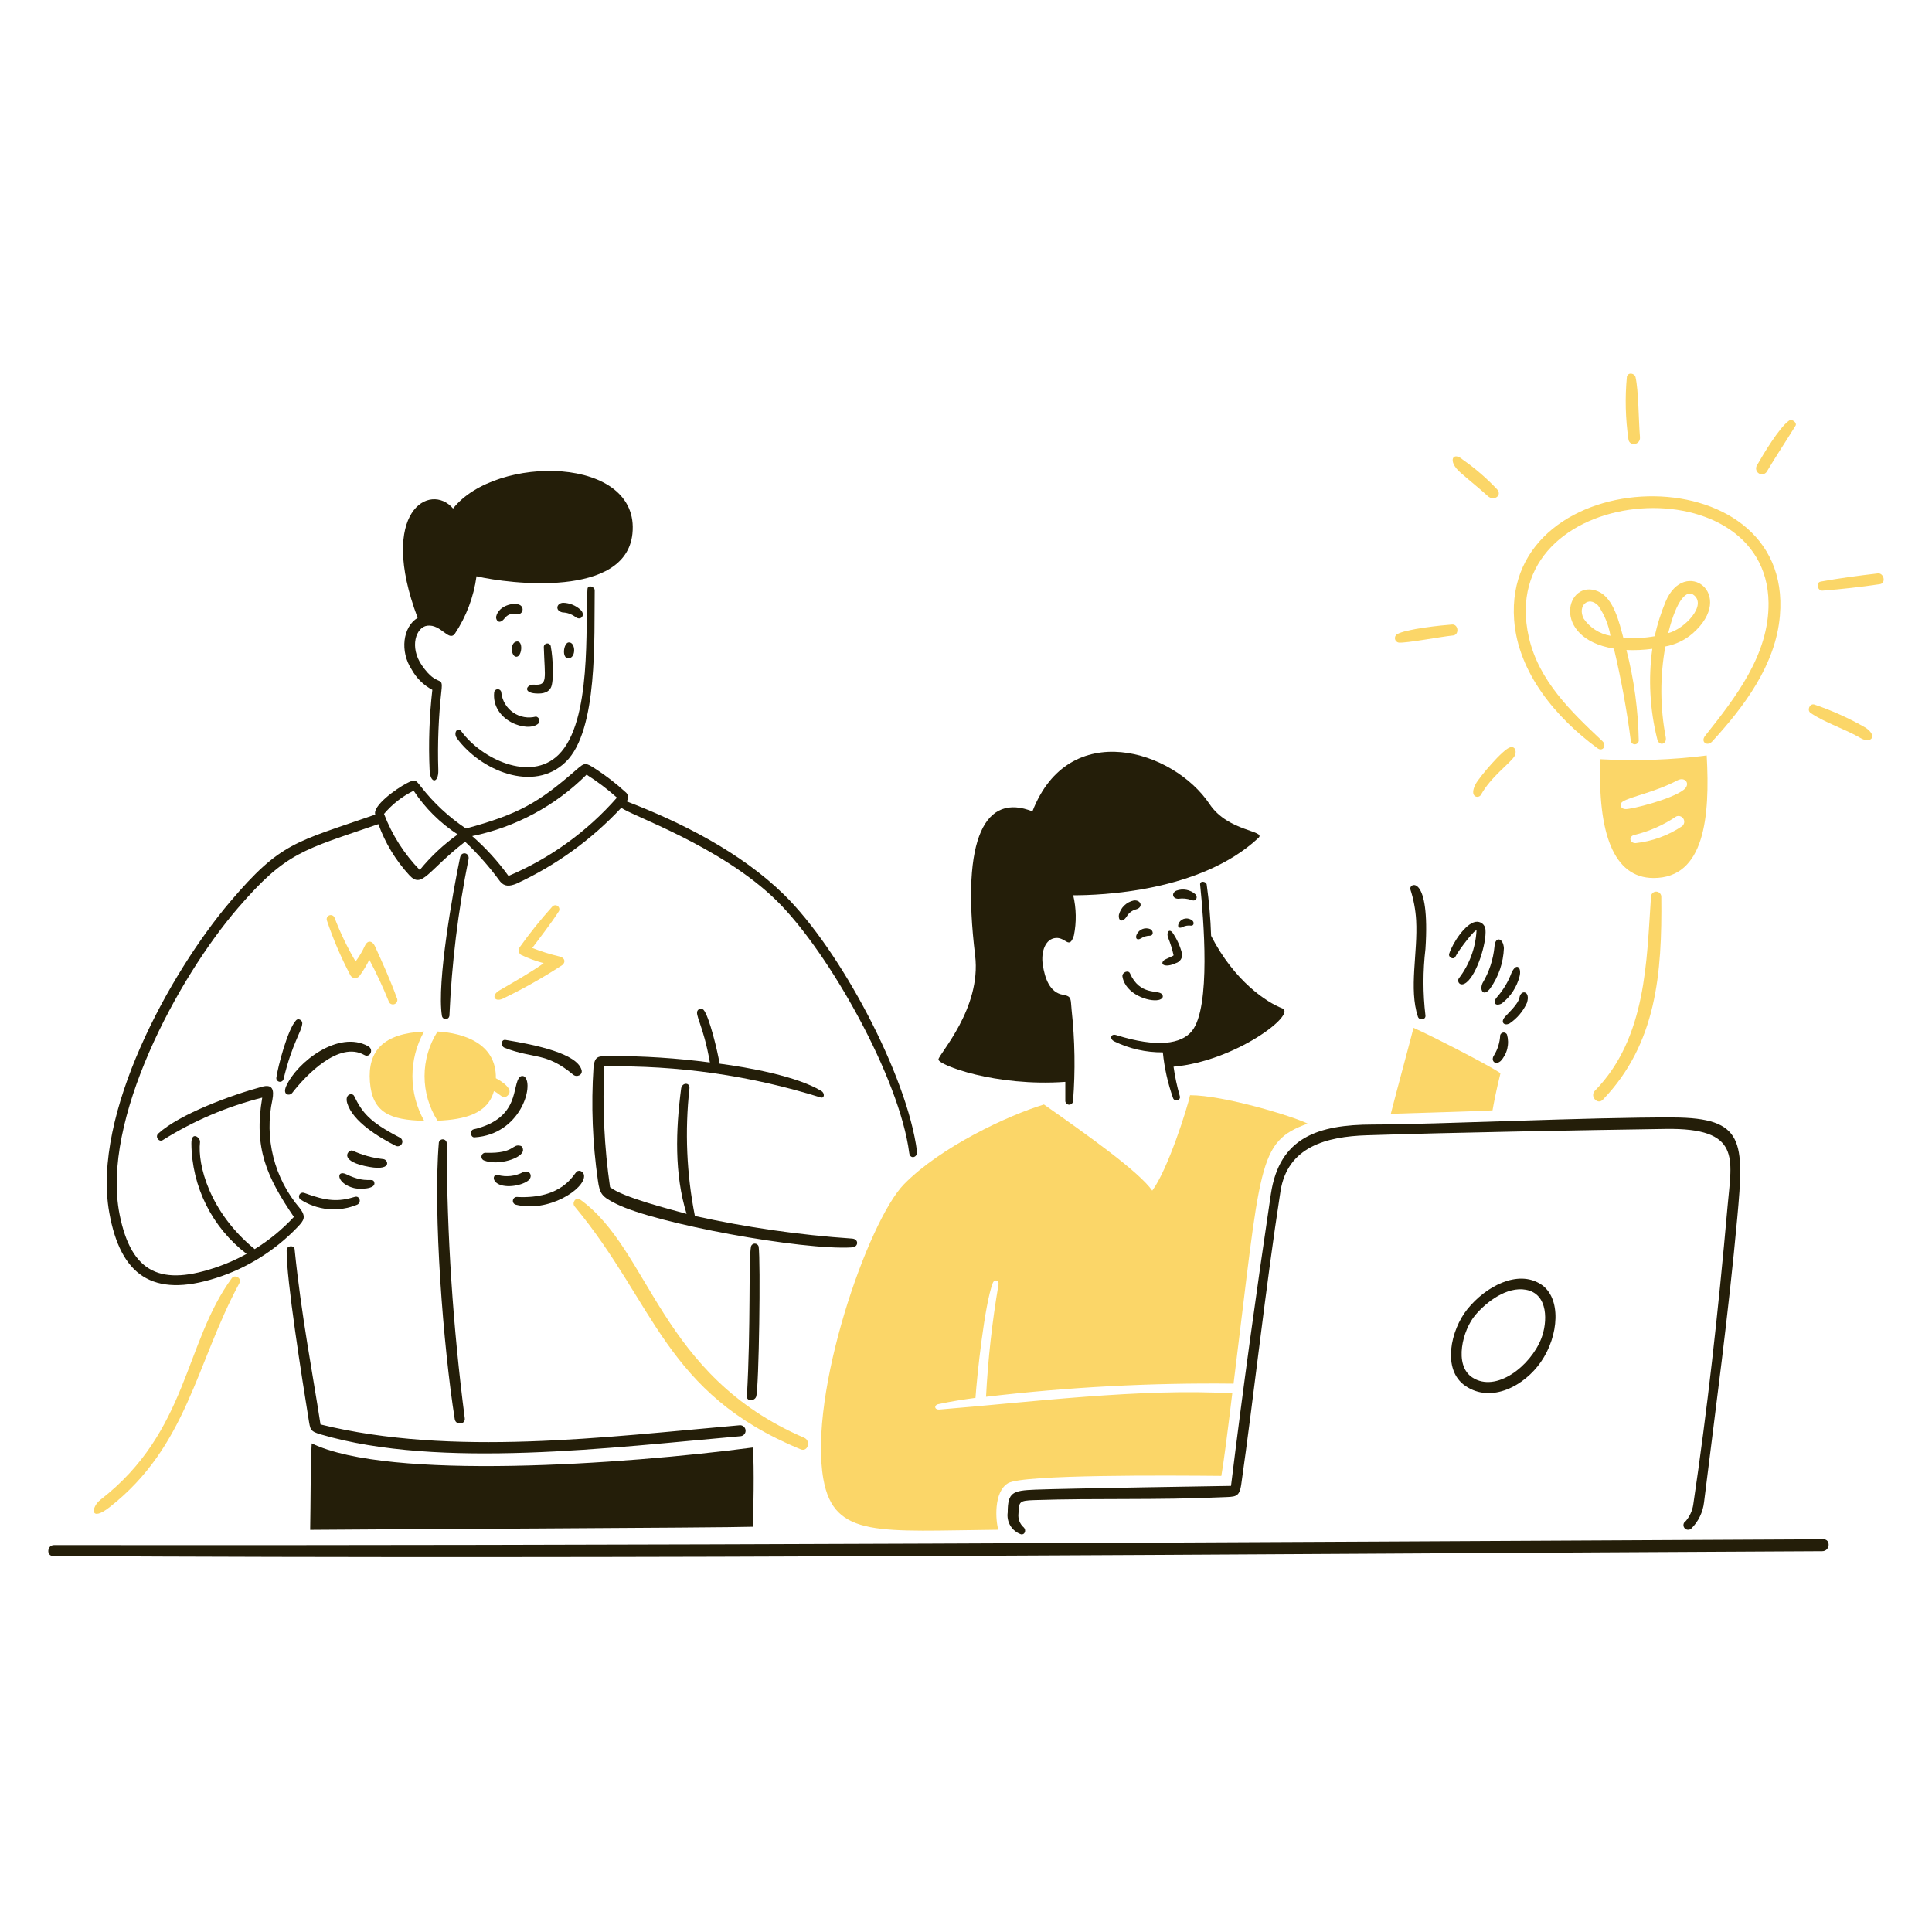 <svg width="680" height="680" viewBox="0 0 680 680" fill="none" xmlns="http://www.w3.org/2000/svg">
<path d="M641.767 541.78C434.605 542.837 218.807 544.061 19.006 543.82C16.561 543.82 16.218 547.655 18.717 547.669C225.699 548.852 434.316 546.989 641.362 545.969C644.133 545.962 644.46 541.766 641.767 541.78Z" fill="#241E09"/>
<path d="M528.02 364.324C527.907 366.813 527.173 369.235 525.884 371.368C524.524 373.289 526.269 375.108 528.176 373.446C529.32 372.214 530.126 370.707 530.517 369.072C530.907 367.437 530.869 365.729 530.406 364.113C530.289 363.883 530.106 363.694 529.881 363.57C529.656 363.445 529.398 363.39 529.142 363.413C528.885 363.436 528.641 363.534 528.441 363.697C528.241 363.859 528.095 364.077 528.02 364.324Z" fill="#241E09"/>
<path d="M528.553 353.202C531.672 350.794 533.888 347.406 534.847 343.584C535.615 340.561 533.769 338.582 532.018 342.37C530.863 345.488 529.147 348.369 526.955 350.87C525.242 352.794 526.204 354.375 528.553 353.202Z" fill="#241E09"/>
<path d="M498.439 323.918C499.068 335.315 495.804 348.021 499.055 357.84C499.52 359.244 501.883 358.996 501.71 357.418C500.785 349.64 500.785 341.78 501.71 334.002C503.43 307.629 495.93 310.661 496.379 312.953C497.536 316.504 498.228 320.189 498.439 323.918Z" fill="#241E09"/>
<path d="M524.514 347.874C527.455 343.727 529.125 338.814 529.322 333.734C529.064 329.885 526.18 329.596 526.014 333.135C525.576 337.684 524.137 342.08 521.801 346.008C520.625 348.622 522.206 350.951 524.514 347.874Z" fill="#241E09"/>
<path d="M529.479 358.166C528.191 359.805 529.381 361.111 531.247 360.264C533.95 358.463 536.091 355.936 537.425 352.974C538.785 348.721 535.32 348.214 534.807 351.05C534.355 353.552 530.598 356.745 529.479 358.166Z" fill="#241E09"/>
<path d="M512.258 336.716C513.255 334.597 519.443 326.516 519.684 327.576C519.347 333.637 517.196 339.456 513.51 344.277C512.626 345.433 513.911 347.602 516.202 345.739C519.895 342.734 523.244 331.908 522.839 327.189C522.808 326.77 522.69 326.363 522.491 325.994C522.292 325.624 522.018 325.301 521.686 325.044C521.354 324.787 520.972 324.604 520.564 324.504C520.157 324.405 519.733 324.393 519.32 324.469C515.788 325.064 511.34 331.769 510.065 335.689C509.661 336.967 511.66 337.984 512.258 336.716Z" fill="#241E09"/>
<path d="M419.537 323.918C419.206 323.659 418.826 323.47 418.42 323.362C418.014 323.254 417.59 323.231 417.174 323.292C416.758 323.353 416.359 323.499 416.002 323.719C415.644 323.94 415.335 324.231 415.093 324.574C414.168 326.057 414.814 326.995 416.191 326.305C417.135 325.826 418.204 325.652 419.251 325.805C420.309 325.842 420.383 324.438 419.537 323.918Z" fill="#241E09"/>
<path d="M397.718 342.584C397.14 341.275 394.832 342.244 395.063 343.699C396.049 349.874 404.314 352.709 407.782 351.954C408.952 351.699 409.795 350.88 408.915 349.874C407.541 348.306 401.2 350.492 397.718 342.584Z" fill="#241E09"/>
<path d="M399.064 316.934C397.8 317.198 396.637 317.813 395.708 318.709C394.779 319.604 394.121 320.744 393.811 321.997C393.505 323.918 394.946 325.057 396.582 322.555C396.933 321.946 397.4 321.414 397.958 320.988C398.516 320.562 399.153 320.251 399.832 320.073C402.505 319.379 401.624 316.645 399.064 316.934Z" fill="#241E09"/>
<path d="M404.817 326.998C403.958 326.655 403.001 326.646 402.136 326.973C401.27 327.301 400.559 327.94 400.142 328.766C399.462 330.096 400.047 331.194 401.584 330.29C402.527 329.671 403.631 329.343 404.759 329.344C405.959 329.334 406.106 327.651 404.817 326.998Z" fill="#241E09"/>
<path d="M420.71 314.721C419.816 313.939 418.729 313.41 417.562 313.191C416.395 312.971 415.19 313.069 414.073 313.473C412.264 314.242 412.574 316.339 414.753 316.339C416.319 316.106 417.918 316.265 419.408 316.802C421.152 317.448 421.672 315.588 420.71 314.721Z" fill="#241E09"/>
<path d="M409.701 337.96C408.001 339.48 410.201 340.711 413.893 338.98C414.566 338.78 415.15 338.356 415.549 337.779C415.948 337.201 416.138 336.504 416.086 335.804C415.406 333.044 414.218 330.433 412.584 328.107C411.224 326.723 410.544 328.552 411.142 330.031C411.951 332.042 412.595 334.114 413.067 336.229C413.148 336.427 410.112 337.586 409.701 337.96Z" fill="#241E09"/>
<path d="M206.774 207.301C205.897 219.881 208.532 253.966 196.54 265.696C186.578 275.437 169.418 266.968 162.462 257.502C161.054 255.581 159.446 257.961 160.826 259.848C169.092 271.116 187.802 279.262 199.175 268.121C210.548 256.979 209.076 224.138 209.314 207.801C209.334 206.417 206.886 205.7 206.774 207.301Z" fill="#241E09"/>
<path d="M144.878 235.62C146.557 238.673 149.092 241.167 152.171 242.797C151.106 252.173 150.784 261.618 151.208 271.045C151.406 275.951 154.398 275.805 154.268 271.045C153.973 261.743 154.339 252.432 155.363 243.182C156.043 237.198 154.183 242.437 148.475 234.158C144.007 227.678 146.435 220.697 150.399 220.218C155.21 219.65 157.849 225.784 160.021 223.162C164.102 217.058 166.734 210.101 167.715 202.824C179.394 205.544 220.215 210.525 222.591 187.864C225.475 160.354 174.604 159.831 159.464 178.976C151.419 169.606 132.835 179.88 146.996 217.457C141.722 220.66 140.73 229.327 144.878 235.62Z" fill="#241E09"/>
<path d="M204.293 214.594C202.612 213.072 200.44 212.204 198.173 212.15C195.844 212.306 195.246 214.962 198.017 215.55C199.549 215.6 201.034 216.095 202.29 216.974C204.446 218.885 206.262 216.362 204.293 214.594Z" fill="#241E09"/>
<path d="M188.02 240.975C185.405 240.802 183.787 243.743 188.54 244.072C191.58 244.283 193.137 243.454 193.888 242.032C195.02 239.894 194.619 231.458 193.888 227.715C193.888 227.386 193.758 227.07 193.525 226.837C193.292 226.605 192.976 226.474 192.647 226.474C192.318 226.474 192.002 226.605 191.77 226.837C191.537 227.07 191.406 227.386 191.406 227.715C191.726 238.894 192.96 241.301 188.02 240.975Z" fill="#241E09"/>
<path d="M173.93 243.668C172.93 253.769 185.83 258.04 189.495 254.653C189.665 254.454 189.78 254.215 189.829 253.958C189.877 253.701 189.858 253.435 189.772 253.188C189.687 252.941 189.538 252.721 189.341 252.549C189.144 252.377 188.905 252.26 188.649 252.209C187.293 252.559 185.879 252.615 184.5 252.373C183.121 252.131 181.81 251.596 180.655 250.805C179.501 250.014 178.529 248.984 177.805 247.786C177.081 246.588 176.622 245.249 176.46 243.858C176.461 243.537 176.34 243.227 176.122 242.99C175.904 242.754 175.604 242.609 175.283 242.585C174.963 242.561 174.645 242.659 174.394 242.86C174.143 243.061 173.977 243.35 173.93 243.668Z" fill="#241E09"/>
<path d="M200.175 231.7C202.831 231.496 202.62 225.95 200.175 226.1C198.349 226.212 197.578 231.9 200.175 231.7Z" fill="#241E09"/>
<path d="M181.801 225.794C179.33 226.253 179.877 231.258 181.801 231.159C183.726 231.061 184.28 225.332 181.801 225.794Z" fill="#241E09"/>
<path d="M183.474 213.306C181.951 211.606 175.556 212.789 174.634 216.998C174.403 218.059 175.576 220.174 177.596 217.634C179.615 215.094 181.989 216.383 182.791 216.114C183.062 216.019 183.305 215.858 183.497 215.645C183.69 215.432 183.827 215.174 183.895 214.895C183.962 214.616 183.96 214.325 183.886 214.047C183.813 213.77 183.671 213.515 183.474 213.306Z" fill="#241E09"/>
<path d="M158.176 357.571C158.983 339.05 161.231 320.619 164.901 302.447C165.37 300.118 162.419 299.465 161.936 301.767C159.468 313.565 153.664 345.828 155.547 357.564C155.599 357.875 155.759 358.157 155.999 358.361C156.239 358.565 156.544 358.677 156.859 358.678C157.174 358.679 157.479 358.568 157.72 358.366C157.961 358.163 158.122 357.882 158.176 357.571Z" fill="#241E09"/>
<path d="M266.152 491.545C267.138 488.434 267.747 443.884 267.016 438.709C266.93 438.418 266.752 438.164 266.51 437.982C266.267 437.801 265.972 437.703 265.669 437.703C265.367 437.703 265.072 437.801 264.829 437.982C264.587 438.164 264.409 438.418 264.323 438.709C263.419 443.595 264.303 466.857 262.881 491.545C262.783 493.238 265.615 493.231 266.152 491.545Z" fill="#241E09"/>
<path d="M100.896 439.977C100.695 449.837 106.455 486.163 108.59 499.334C109.216 503.186 109.093 503.754 112.922 504.876C154.837 517.205 215.632 509.425 260.689 505.492C260.941 505.466 261.186 505.391 261.41 505.271C261.633 505.151 261.831 504.988 261.992 504.791C262.152 504.595 262.273 504.369 262.346 504.126C262.419 503.883 262.443 503.628 262.418 503.375C262.392 503.123 262.317 502.878 262.197 502.654C262.077 502.431 261.914 502.233 261.718 502.072C261.521 501.912 261.295 501.792 261.052 501.718C260.809 501.645 260.554 501.621 260.301 501.646C212.96 505.798 158.924 512.764 112.806 501.357C109.994 482.997 106.108 463.413 103.704 439.787C103.667 438.172 100.93 438.284 100.896 439.977Z" fill="#241E09"/>
<path d="M104.224 359.091C101.222 362.27 97.788 375.489 97.258 379.389C97.241 379.701 97.337 380.009 97.529 380.257C97.721 380.504 97.995 380.673 98.302 380.734C98.609 380.795 98.928 380.743 99.199 380.587C99.471 380.432 99.677 380.184 99.781 379.889C102.895 366.884 106.162 363.249 106.397 360.189C106.479 359.128 105.027 358.241 104.224 359.091Z" fill="#241E09"/>
<path d="M299.917 439.035C302.208 438.889 302.344 436.111 299.917 435.938C281.299 434.672 262.803 432.016 244.582 427.992C241.661 413.233 241.012 398.115 242.657 383.16C242.95 380.834 240.026 380.929 239.733 383.16C237.836 397.633 237.309 413.216 241.658 427.241C236 425.663 219.241 421.461 214.719 417.853C212.684 403.784 212.001 389.553 212.679 375.353C238.488 374.868 264.205 378.552 288.839 386.264C290.227 386.699 290.339 384.744 289.108 383.993C280.608 378.804 263.367 375.68 253.265 374.371C252.65 370.253 249.569 357.517 247.608 355.402C247.472 355.281 247.313 355.188 247.141 355.129C246.97 355.069 246.788 355.044 246.606 355.054C246.425 355.065 246.247 355.112 246.083 355.191C245.92 355.271 245.773 355.382 245.653 355.518C244.293 357.034 247.553 360.618 249.858 373.949C238.235 372.421 226.524 371.662 214.801 371.678C210.357 371.678 209.337 371.678 208.895 375.758C208.027 389 208.543 402.297 210.435 415.432C211.092 420.356 211.931 421.212 216.783 423.667C230.642 430.688 282.604 440.157 299.917 439.035Z" fill="#241E09"/>
<path d="M154.458 402.132C152.381 426.992 156.005 473.943 160.058 499.508C160.398 501.738 163.886 501.435 163.58 499.168C159.411 467.023 157.29 434.647 157.229 402.234C157.188 401.902 157.031 401.596 156.785 401.371C156.539 401.145 156.221 401.014 155.887 401.002C155.553 400.99 155.226 401.097 154.964 401.304C154.702 401.511 154.523 401.804 154.458 402.132Z" fill="#241E09"/>
<path d="M76.112 449.793C87.003 446.308 96.847 440.148 104.744 431.878C107.028 429.498 107.838 428.281 105.512 425.241C101.063 420.045 97.879 413.889 96.209 407.255C94.54 400.622 94.431 393.691 95.89 387.008C96.529 383.506 95.89 381.511 92.255 382.486C81.559 385.363 63.209 392.095 55.699 398.976C54.502 400.071 55.909 402.094 57.276 401.285C68.094 394.495 79.911 389.447 92.296 386.325C89.236 404.216 93.952 414.338 103.438 428.325C99.365 432.701 94.725 436.512 89.641 439.657C73.634 426.574 69.482 409.812 70.4 401.985C70.587 400.408 67.32 397.905 67.361 402.465C67.428 409.993 69.213 417.407 72.58 424.141C75.948 430.874 80.808 436.75 86.792 441.32C83.655 443.063 80.379 444.541 76.996 445.74C56.78 452.88 46.253 448.297 42.095 427.462C35.482 394.329 62.611 344.087 83.81 319.522C100.847 299.775 106.668 299.21 133.181 290.064C135.571 296.721 139.27 302.831 144.061 308.033C148.593 312.97 150.453 306.541 163.703 296.259C168.217 300.517 172.327 305.183 175.98 310.199C177.548 312.147 179.38 311.984 181.76 311.025C195.691 304.588 208.239 295.505 218.705 284.281C221.302 286.763 253.725 297.636 273.503 317.162C291.798 335.23 316.649 379.539 320.025 405.844C320.317 408.112 323.03 407.497 322.745 405.209C319.345 378.709 295.803 334.274 275.825 314.769C260.78 300.064 240.04 289.537 220.551 282.05C220.744 281.809 220.886 281.531 220.97 281.233C221.053 280.935 221.076 280.623 221.036 280.316C220.996 280.01 220.895 279.714 220.739 279.447C220.583 279.18 220.374 278.947 220.126 278.763C216.813 275.734 213.254 272.986 209.487 270.545C206.03 268.359 205.904 268.267 202.715 271.048C189.509 282.56 182.512 286.572 164.002 291.615C157.984 287.598 152.651 282.641 148.206 276.933C146.292 274.482 146.128 274.142 143.225 275.645C139.182 277.739 131.043 283.706 132.083 286.708C103.962 296.487 98.872 296.351 81.039 317.339C59.765 342.38 32.3 392.241 38.457 426.778C42.384 448.8 53.645 456.96 76.112 449.793ZM206.448 272.653C210.231 275.046 213.809 277.749 217.144 280.735C206.661 292.684 193.612 302.109 178.972 308.305C175.26 303.16 170.974 298.454 166.195 294.28C181.436 291.159 195.429 283.644 206.448 272.663V272.653ZM145.588 278.31C149.649 284.448 154.927 289.687 161.095 293.702C156.105 297.254 151.614 301.46 147.743 306.207C142.25 300.552 137.97 293.835 135.163 286.467C138.036 283.065 141.579 280.292 145.571 278.321L145.588 278.31Z" fill="#241E09"/>
<path d="M184.09 404.824C184.09 404.25 183.879 403.481 183.243 403.305C180.105 402.444 181.319 406.025 171.102 405.749C170.759 405.689 170.405 405.759 170.111 405.946C169.816 406.132 169.602 406.421 169.508 406.757C169.415 407.093 169.45 407.451 169.606 407.762C169.763 408.074 170.029 408.316 170.354 408.442C175.308 410.431 184.042 407.636 184.09 404.824Z" fill="#241E09"/>
<path d="M177.953 366.017C176.297 365.748 176.182 368.234 177.613 368.788C187.939 372.81 192.104 370.189 201.78 378.274C202.953 379.256 205.208 378.41 204.684 376.574C203.066 370.845 188.881 367.792 177.953 366.017Z" fill="#241E09"/>
<path d="M185.782 415.619C187.822 414.14 186.533 411.485 184.031 412.6C181.317 414.011 178.173 414.354 175.218 413.562C173.641 413.273 173.277 415.065 174.623 416.218C177.166 418.394 183.205 417.489 185.782 415.619Z" fill="#241E09"/>
<path d="M166.678 397.494C165.318 397.817 165.563 400.398 167.018 400.306C183.216 399.286 188.023 381.983 184.661 379.005C184.436 378.805 184.145 378.694 183.843 378.694C183.542 378.694 183.251 378.805 183.025 379.005C179.993 381.684 183.44 393.547 166.678 397.494Z" fill="#241E09"/>
<path d="M181.434 423.98C192.994 426.945 205.853 418.516 205.574 413.841C205.574 412.685 204.133 411.533 203.018 412.359C201.902 413.185 198.111 422.171 181.853 421.287C181.53 421.298 181.222 421.422 180.98 421.636C180.739 421.85 180.58 422.142 180.53 422.461C180.481 422.78 180.544 423.106 180.709 423.383C180.874 423.66 181.131 423.871 181.434 423.98Z" fill="#241E09"/>
<path d="M102.856 384.662C107.711 378.383 119.332 366.302 128.213 371.311C130.233 372.45 131.654 369.393 129.621 368.251C119.21 362.413 104.573 373.776 100.758 382.218C99.279 385.482 101.948 385.835 102.856 384.662Z" fill="#241E09"/>
<path d="M134.891 407.963C131.107 407.553 127.415 406.527 123.963 404.923C122.603 404.688 119.203 408.292 128.234 410.363C138.468 412.719 136.679 408.078 134.891 407.963Z" fill="#241E09"/>
<path d="M121.904 413.311C118.229 411.522 118.277 416.551 124.58 418.159C126.508 418.652 132.302 418.577 131.758 416.235C131.261 414.12 129.313 416.911 121.904 413.311Z" fill="#241E09"/>
<path d="M125.772 423.98C127.353 423.164 126.557 420.736 124.885 421.26C119.105 423.028 115.089 422.855 106.973 419.835C106.687 419.75 106.381 419.761 106.102 419.867C105.823 419.973 105.586 420.168 105.429 420.422C105.272 420.675 105.202 420.974 105.231 421.271C105.26 421.568 105.386 421.847 105.59 422.066C108.535 424.023 111.919 425.222 115.441 425.556C118.962 425.89 122.511 425.349 125.772 423.98Z" fill="#241E09"/>
<path d="M140.528 400.285C129.947 394.801 127.485 391.53 124.636 385.74C124.041 384.526 121.236 384.982 122.212 388.26C124.174 394.811 133.391 400.265 139.144 403.22C139.34 403.338 139.559 403.414 139.786 403.442C140.013 403.47 140.244 403.451 140.463 403.384C140.682 403.318 140.885 403.206 141.058 403.056C141.231 402.906 141.371 402.722 141.469 402.515C141.566 402.308 141.619 402.082 141.624 401.853C141.628 401.624 141.585 401.397 141.496 401.186C141.408 400.975 141.276 400.784 141.109 400.628C140.942 400.471 140.744 400.351 140.528 400.275V400.285Z" fill="#241E09"/>
<path d="M516.396 460.873C510.636 468.061 507.389 482.127 515.781 487.812C525.052 494.091 536.636 487.601 542.301 479.42C548.761 470.128 549.651 456.708 542.301 452.003C534.212 446.818 522.972 452.669 516.396 460.873ZM542.484 471.111C538.744 480.729 526.606 490.358 518.184 484.809C511.619 480.485 514.784 468.112 519.279 462.835C523.267 458.143 530.38 452.747 537.058 453.948C545.061 455.386 544.698 465.433 542.484 471.111Z" fill="#241E09"/>
<path d="M433.275 522.981C433.081 522.981 374.571 523.896 364.296 524.311C356.476 524.627 354.677 525.215 354.677 532.314C354.437 533.941 354.772 535.601 355.626 537.007C356.48 538.412 357.798 539.475 359.352 540.012C360.678 540.308 361.277 538.625 360.393 537.662C359.683 537.057 359.136 536.284 358.8 535.414C358.464 534.544 358.35 533.603 358.468 532.678C358.7 528.598 358.584 528.163 364.027 527.986C386.097 527.258 407.014 528.027 429.947 526.983C434.832 526.762 436.199 527.197 436.893 522.366C441.248 491.929 445.488 452.754 450.687 419.315C453.128 403.614 466.867 400.03 481.069 399.575C511.985 398.575 554.934 397.817 586.218 397.341C612.925 396.933 609.538 407.769 608.076 424.279C604.676 462.76 600.888 496.451 595.972 529.564C595.653 531.695 594.748 533.696 593.357 535.344C593.155 535.458 592.98 535.613 592.842 535.8C592.704 535.987 592.607 536.201 592.558 536.427C592.508 536.654 592.507 536.889 592.555 537.116C592.602 537.343 592.697 537.558 592.833 537.746C592.969 537.934 593.143 538.091 593.344 538.207C593.545 538.323 593.768 538.395 593.999 538.419C594.23 538.443 594.463 538.418 594.684 538.346C594.904 538.273 595.107 538.155 595.278 537.999C597.78 535.52 599.361 532.263 599.763 528.765C603.918 495.176 608.372 462.56 611.462 428.618C613.914 401.683 613.982 393.428 588.968 393.312C559.551 393.176 506.236 395.753 483.262 395.794C463.848 395.825 450.282 400.326 447.3 420.305C442.217 454.454 437.372 489.563 433.275 522.981Z" fill="#241E09"/>
<path d="M264.98 509.476C219.08 515.498 136.681 521.135 109.709 508.014C109.284 514.474 109.341 529.89 109.168 538.451C123.213 538.278 255.878 537.72 265.017 537.356C265.133 532.987 265.541 516.324 264.98 509.476Z" fill="#241E09"/>
<path d="M426.271 329.385C426.07 323.339 425.551 317.309 424.714 311.318C424.462 310.124 422.263 309.934 422.402 311.318C423.609 323.218 426.275 354.498 419.519 362.882C415.854 367.431 407.357 368.866 392.849 364.307C390.928 363.701 390.432 365.667 392.196 366.537C397.518 369.123 403.365 370.44 409.281 370.386C409.826 375.879 411.034 381.286 412.879 386.488C413.395 387.933 415.69 387.321 415.259 385.808C414.279 382.408 413.541 378.942 413.049 375.438C434.771 373.514 456.626 356.912 451.299 354.889C445.971 352.866 434.486 345.413 426.271 329.385Z" fill="#241E09"/>
<path d="M374.955 380.776V387.335C374.924 387.696 375.038 388.054 375.271 388.33C375.505 388.607 375.839 388.78 376.199 388.81C376.56 388.841 376.918 388.727 377.195 388.494C377.472 388.26 377.644 387.927 377.675 387.566C378.505 376.889 378.338 366.157 377.175 355.511C376.75 351.659 377.386 350.686 374.115 350.125C369.457 349.323 367.754 344.345 367.016 339.524C366.336 335.043 367.883 330.344 371.711 330.133C375.23 329.95 376.332 334.329 377.981 329.229C378.916 324.559 378.832 319.743 377.733 315.109C387.219 315.109 422.494 313.997 442.921 294.923C445.767 292.267 432.262 292.788 425.737 283.023C413.004 263.952 376.192 252.47 363.378 285.583C347.058 279.079 338.099 294.226 343.216 336.321C345.477 354.926 330.459 370.954 330.296 372.878C330.133 374.802 350.407 382.527 374.955 380.776Z" fill="#241E09"/>
<path d="M196.861 336.637C193.621 335.87 190.439 334.874 187.341 333.656C190.458 329.443 193.729 325.326 196.578 320.936C196.813 320.637 196.919 320.257 196.873 319.88C196.828 319.503 196.634 319.16 196.335 318.925C196.036 318.691 195.657 318.585 195.279 318.63C194.902 318.676 194.559 318.869 194.324 319.168C190.258 323.689 186.451 328.436 182.921 333.387C182.624 333.801 182.503 334.316 182.585 334.819C182.667 335.322 182.946 335.772 183.359 336.07C185.929 337.299 188.61 338.281 191.366 339.004C186.807 342.295 180.014 346.106 175.706 348.626C172.986 350.217 173.778 352.675 176.705 351.625C183.801 348.219 190.672 344.364 197.275 340.082C199.118 339.157 199.241 337.198 196.861 336.637Z" fill="#FBD668"/>
<path d="M139.644 351.166C137.393 345.001 134.687 338.963 131.947 332.999C131.229 331.435 129.567 330.497 128.428 332.887C127.53 334.835 126.434 336.685 125.157 338.409C122.257 333.491 119.778 328.336 117.748 323C117.681 322.824 117.58 322.664 117.451 322.527C117.322 322.39 117.167 322.28 116.996 322.203C116.824 322.126 116.639 322.084 116.451 322.079C116.263 322.073 116.076 322.105 115.9 322.172C115.725 322.239 115.564 322.34 115.427 322.469C115.29 322.598 115.181 322.753 115.104 322.925C115.027 323.096 114.984 323.281 114.979 323.469C114.974 323.657 115.005 323.844 115.072 324.02C117.269 330.556 119.984 336.906 123.192 343.009C123.311 343.322 123.51 343.599 123.769 343.812C124.029 344.025 124.339 344.167 124.669 344.223C125 344.279 125.34 344.248 125.655 344.133C125.97 344.018 126.249 343.823 126.466 343.567C127.824 341.759 129.002 339.823 129.985 337.787C132.492 342.501 134.753 347.342 136.758 352.291C136.807 352.512 136.903 352.719 137.04 352.899C137.176 353.079 137.35 353.227 137.55 353.334C137.749 353.44 137.969 353.502 138.195 353.515C138.421 353.529 138.646 353.493 138.857 353.411C139.068 353.329 139.258 353.202 139.415 353.04C139.572 352.877 139.692 352.683 139.767 352.469C139.842 352.256 139.869 352.029 139.848 351.804C139.827 351.579 139.757 351.361 139.644 351.166Z" fill="#FBD668"/>
<path d="M81.6 449.851C64.811 472.79 66.208 503.911 35.421 527.813C31.977 530.485 31.586 535.945 38.576 530.468C65.946 509.017 68.874 480.121 84.272 451.588C85.211 449.837 82.62 448.46 81.6 449.851Z" fill="#FBD668"/>
<path d="M283.044 506.049C232.146 484.15 228.926 439.926 204.164 422.181C202.681 421.121 201.189 423.344 202.239 424.606C230.69 458.854 233.927 490.392 281.799 510.109C284.366 511.163 285.492 507.103 283.044 506.049Z" fill="#FBD668"/>
<path d="M581.102 315.52C579.538 337.926 579.602 365.255 561.361 383.884C559.457 385.825 562.266 389.018 564.149 387.056C583.063 367.373 585.025 342.611 584.719 315.751C584.734 315.514 584.703 315.275 584.626 315.05C584.549 314.825 584.428 314.617 584.271 314.438C584.114 314.26 583.923 314.114 583.71 314.009C583.496 313.904 583.264 313.842 583.026 313.827C582.789 313.812 582.55 313.843 582.325 313.92C582.1 313.997 581.892 314.118 581.713 314.275C581.535 314.432 581.389 314.623 581.284 314.837C581.179 315.05 581.117 315.282 581.102 315.52Z" fill="#FBD668"/>
<path d="M577.215 153.833C576.739 148.254 576.725 137.37 575.654 132.753C575.314 131.311 573.016 130.944 572.615 132.563C571.914 139.914 572.096 147.323 573.155 154.632C573.478 157.162 577.456 156.699 577.215 153.833Z" fill="#FBD668"/>
<path d="M492.32 226.178C495.17 226.389 507.097 224.077 511.445 223.655C513.659 223.445 513.373 219.643 511.061 219.81C507.62 220.051 494.823 221.347 491.647 223.254C491.383 223.439 491.18 223.699 491.065 223.999C490.949 224.3 490.926 224.629 490.998 224.943C491.071 225.257 491.235 225.543 491.471 225.763C491.706 225.983 492.002 226.127 492.32 226.178Z" fill="#FBD668"/>
<path d="M514.029 166.338C518.449 170.177 520.734 171.928 523.647 174.593C525.728 176.494 528.778 174.485 526.996 172.305C523.34 168.409 519.291 164.9 514.913 161.837C511.36 158.664 509.344 162.285 514.029 166.338Z" fill="#FBD668"/>
<path d="M629.68 148.06C626.141 150.583 620.5 160.092 618.426 163.724C618.269 163.959 618.163 164.225 618.113 164.503C618.063 164.782 618.07 165.068 618.136 165.343C618.201 165.619 618.322 165.878 618.491 166.104C618.661 166.331 618.876 166.52 619.121 166.661C619.367 166.801 619.639 166.889 619.921 166.92C620.202 166.95 620.487 166.923 620.757 166.839C621.028 166.754 621.278 166.616 621.492 166.431C621.706 166.246 621.88 166.019 622.003 165.764C625.189 160.378 628.701 155.173 631.969 149.835C632.587 148.818 630.741 147.291 629.68 148.06Z" fill="#FBD668"/>
<path d="M532.923 218.192C534.283 236.779 547.71 252.671 562.224 263.33C564.145 264.741 565.624 262.368 563.975 260.831C553.007 250.502 541.593 239.663 538.098 224.274C525.769 170 621.915 162.299 622.469 212.16C622.669 230.381 610.909 245.415 600.131 259.012C598.455 261.127 600.886 262.885 602.671 260.936C613.802 248.771 625.015 234.002 626.471 216.682C631.404 158.875 528.778 162.01 532.923 218.192Z" fill="#FBD668"/>
<path d="M660.93 201.817C654.235 202.596 647.463 203.487 640.87 204.687C638.949 205.027 639.734 208.015 641.485 207.879C648.22 207.36 654.941 206.603 661.651 205.608C663.929 205.272 663.065 201.572 660.93 201.817Z" fill="#FBD668"/>
<path d="M595.741 222.965C611.47 209.137 592.909 195.796 586.238 211.766C584.6 215.699 583.313 219.768 582.389 223.927C578.752 224.573 575.047 224.761 571.363 224.485C569.942 219.195 567.997 210.545 562.523 208.165C551.327 203.296 545.459 224.597 568.045 228.29C570.589 238.999 572.574 249.834 573.991 260.749C574.036 261.088 574.202 261.399 574.459 261.625C574.715 261.85 575.045 261.974 575.387 261.974C575.729 261.974 576.059 261.85 576.316 261.625C576.572 261.399 576.738 261.088 576.783 260.749C576.599 249.963 575.145 239.236 572.451 228.789C575.492 228.911 578.537 228.769 581.553 228.364C580.103 238.961 580.69 249.737 583.284 260.114C583.858 262.749 586.769 262.035 586.286 259.495C584.273 248.941 584.227 238.106 586.15 227.535C589.696 226.891 593.007 225.314 595.741 222.965ZM595.857 209.226C601.222 212.755 592.838 221.466 587.16 222.826C590.298 210.225 593.875 207.92 595.857 209.226ZM557.376 217.654C555.162 213.343 558.991 209.515 562.513 213.153C564.708 216.335 566.18 219.959 566.824 223.771C564.912 223.444 563.086 222.733 561.455 221.681C559.825 220.629 558.425 219.258 557.338 217.651L557.376 217.654Z" fill="#FBD668"/>
<path d="M656.677 256.153C650.918 252.836 644.848 250.092 638.555 247.959C636.936 247.517 635.92 249.999 637.263 250.92C642.682 254.582 649.183 256.442 654.831 259.76C658.404 261.878 661.083 259.155 656.677 256.153Z" fill="#FBD668"/>
<path d="M531.635 263.004C529.132 263.476 520.642 273.584 519.395 275.924C516.882 280.684 520.438 281.18 521.224 279.772C524.787 273.377 531.108 269.011 532.961 266.302C533.831 265.04 533.634 262.626 531.635 263.004Z" fill="#FBD668"/>
<path d="M563.264 267.216C562.302 293.114 567.861 309.009 581.984 309.036C599.974 309.063 601.918 287.47 600.705 265.9C588.29 267.475 575.758 267.916 563.264 267.216ZM592.028 290.805C587.147 294.074 581.548 296.114 575.708 296.752C573.552 296.789 573.137 294.399 575.188 293.886C580.473 292.622 585.486 290.411 589.984 287.361C590.435 287.168 590.94 287.146 591.406 287.298C591.872 287.45 592.267 287.766 592.517 288.187C592.767 288.609 592.855 289.107 592.765 289.588C592.675 290.07 592.413 290.503 592.028 290.805ZM592.606 277.974C588.4 281.326 574.154 284.9 572.094 284.774C570.574 284.774 569.646 283.132 571.152 282.139C573.821 280.378 582.372 278.899 590.392 274.659C593.102 273.231 595.197 275.907 592.619 277.974H592.606Z" fill="#FBD668"/>
<path d="M149.26 363.055C134.98 363.735 129.363 369.77 130.193 380.735C131.022 391.7 137.387 394.206 149.297 394.495C146.596 389.698 145.173 384.286 145.166 378.78C145.16 373.274 146.57 367.859 149.26 363.055Z" fill="#FBD668"/>
<path d="M174.529 379.505C174.74 367.135 162.969 363.576 154 363.055C151.014 367.747 149.428 373.193 149.428 378.755C149.428 384.316 151.014 389.763 154 394.454C163.618 394.05 171.659 391.993 173.835 384.047C175.991 384.968 176.963 387.107 178.626 385.642C181.176 383.381 176.297 380.429 174.529 379.505Z" fill="#FBD668"/>
<path d="M405.548 419.064C400.815 412.311 382.574 399.381 367.434 388.742C354.677 392.588 330.993 403.75 318.215 416.775C305.438 429.801 284.419 490.579 289.815 520.673C293.555 541.528 309.654 538.798 351.386 538.414C350.461 535.507 349.56 525.116 354.83 522.019C360.1 518.922 411.705 519.299 429.868 519.462C430.619 515.362 432.081 504.07 433.717 490.426C402.124 488.502 362.065 493.568 330.697 496.104C328.772 496.257 328.64 494.469 330.445 494.18C334.699 493.255 339.01 492.582 343.338 492.004C343.858 484.31 346.544 459.024 349.417 451.598C350.022 450.044 351.709 450.616 351.437 452.139C349.204 465.202 347.739 478.385 347.051 491.62C375.962 488.21 405.063 486.668 434.172 487.002C443.879 409.163 442.509 401.931 460.244 395.474C455.144 392.897 430.708 385.472 418.859 385.472C417.941 389.895 411.012 411.771 405.548 419.064Z" fill="#FBD668"/>
<path d="M489.516 392.02C499.828 391.656 518.664 391.173 525.321 390.81C525.783 388.134 526.572 384.01 528.112 377.743C524.264 375.023 503.598 364.429 497.512 361.763C497.04 363.824 491.46 384.373 489.516 392.02Z" fill="#FBD668"/>
</svg>
